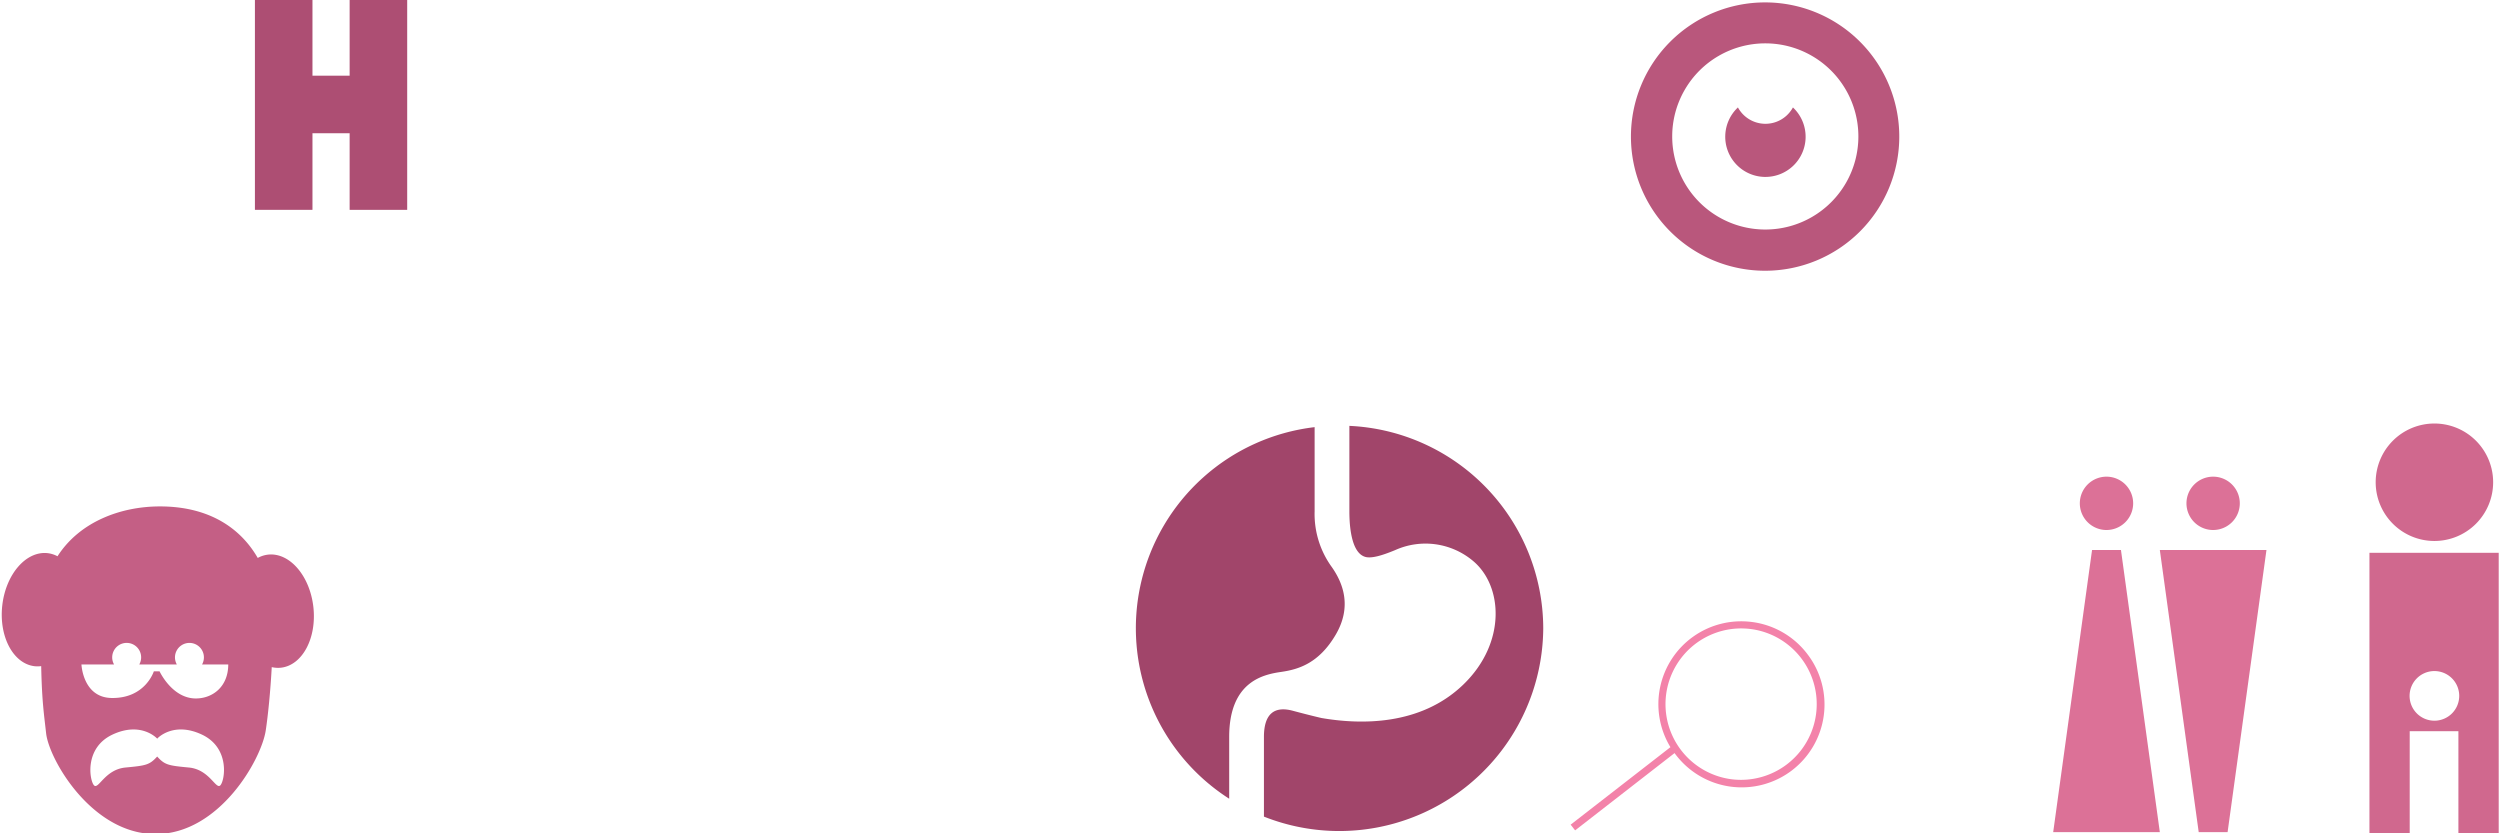 <svg xmlns="http://www.w3.org/2000/svg" viewBox="0 0 900 300" style="background-color: rgba(255, 148, 187, 0.3)" width="225" height="75"><g transform="translate(91.089,0) scale(1.5)"><path d="M37,0v50.364h-13.813v-18.386h-8.92v18.383h-13.812v-50.364h13.812v18.168h8.92v-18.165z" style="fill: rgb(173, 78, 115);"></path></g><g transform="translate(584.838,0.866) scale(2.3)"><path d="M22,0a21,21,0,1,0,21,21a21,21,0,0,0,-21,-21zm0.06,35.55h-0.06a14.57,14.57,0,1,1,0.06,0zm4.577,-18.829a6.29,6.29,0,1,1,-8.891,-0.281a4.9,4.9,0,0,0,8.61,0c0.096,0.091,0.19,0.184,0.281,0.281z" style="fill: rgb(185, 87, 124);"></path></g><g transform="translate(-4.2317294719123235e-88,181.8) scale(0.6)"><path d="M188,61c-2.181,-18.743,-14.4,-32.714,-27.28,-31.214a16.744,16.744,0,0,0,-6.075,1.984c-9.49,-16.526,-27.577,-30.919,-58.7,-30.919c-23.582,0,-48.18,9.224,-61.439,29.911a16.708,16.708,0,0,0,-5.842,-1.862c-12.886,-1.5,-25.1,12.467,-27.28,31.189s6.5,35.141,19.385,36.639a16.409,16.409,0,0,0,3.949,-0.055c0.428,21.14,1.689,28.92,2.956,40.318c1.74,15.66,27.4,60.452,65.677,60.452s63.49,-44.792,66.1,-62.193c1.406,-9.353,2.8,-23.367,3.6,-37.972a16.68,16.68,0,0,0,5.572,0.337c12.873,-1.498,21.555,-17.903,19.377,-36.615zm-55.744,107.15c-2.658,2.955,-6.5,-9.46,-18.916,-10.633c-12.246,-1.166,-14.436,-1.491,-19.032,-6.607c-4.6,5.116,-6.787,5.441,-19.029,6.607c-12.418,1.182,-16.258,13.6,-18.919,10.633s-5.912,-22.48,11.239,-30.449s26.6,2.367,26.6,2.367c0.085,0.229,0.144,0.23,0.225,0c0,0,9.463,-10.346,26.606,-2.367s13.89,27.496,11.226,30.449zm-14.766,-52.072c-14.233,0,-21.76,-16.291,-21.76,-16.291h-3.421s-5.146,16.419,-25.472,16c-17.176,-0.362,-17.966,-20.107,-17.966,-20.107h19.567a8.682,8.682,0,1,1,15.131,0h22.531a8.679,8.679,0,1,1,15.132,0h15.717c0,13.217,-9.241,20.398,-19.459,20.398z" style="fill: rgb(196, 95, 133);"></path></g><g transform="translate(853,150) scale(1)"><path d="M0,49v103.02h14.494v-38.794h17.53v38.794h14.511v-103.02zm23.386,60.451a8.934,8.934,0,1,1,8.934,-8.934a8.934,8.934,0,0,1,-8.934,8.937zm-21.141,-85.842a21.143,21.143,0,1,1,21.143,21.143a21.143,21.143,0,0,1,-21.143,-21.14z" style="fill: rgb(208, 104, 142);"></path></g><g transform="translate(739.127,171.6) scale(1.2)"><path d="M64,22l-11.663,84.643h-8.665l-11.663,-84.643zm-16,-6a8,8,0,1,0,-8,-8a8,8,0,0,0,8.005,8.002zm-36.324,6l-11.658,84.643h31.991l-11.663,-84.643zm4.332,-6a8,8,0,1,0,-8,-8a8,8,0,0,0,8.005,8.002z" style="fill: rgb(220, 113, 151);"></path></g><g transform="translate(409.049,152.4) scale(1.8)"><path d="M81.4,41a40.8,40.8,0,0,1,-55.863,37.656c0,-0.007,0,-0.576,0,-0.576v-15.358c0,-4.643,2.088,-6.224,5.777,-5.236s5.733,1.449,5.733,1.449c7.643,1.318,19.766,1.648,28.4,-6.72s7.882,-19.8,1.832,-24.762a14.783,14.783,0,0,0,-15.467,-2.112c-3.025,1.256,-4.68,1.6,-5.764,1.427c-2.8,-0.514,-3.423,-5.365,-3.423,-9.173c0,-4.224,0,-13.74,0,-16.913v-0.175a40.631,40.631,0,0,1,38.775,40.493zm-41.51,1.275c3.36,-5.72,1.358,-10.438,-0.715,-13.441a18.083,18.083,0,0,1,-3.5,-11.239v-16.833a40.49,40.49,0,0,0,-17.086,74.317c0,-0.009,0,-0.885,0,-0.885v-11.472c0,-11.224,7.006,-12.511,10.438,-13.012s7.503,-1.715,10.863,-7.435z" style="fill: rgb(161, 69, 106);"></path></g><g transform="translate(563.682,223.5) scale(1.5)"><path d="M58,8a19.882,19.882,0,0,0,-13.143,-7.7h-0.033a19.881,19.881,0,0,0,-19.708,30.021l-23.95,18.6l1.076,1.367l23.864,-18.546c0.064,0.075,0.118,0.161,0.183,0.247a19.881,19.881,0,1,0,31.711,-23.987zm-18.378,30a18.175,18.175,0,0,1,2.447,-36.179a20.023,20.023,0,0,1,2.519,0.172a18.174,18.174,0,0,1,-4.966,36.007z" style="fill: rgb(243, 130, 169);"></path></g></svg>